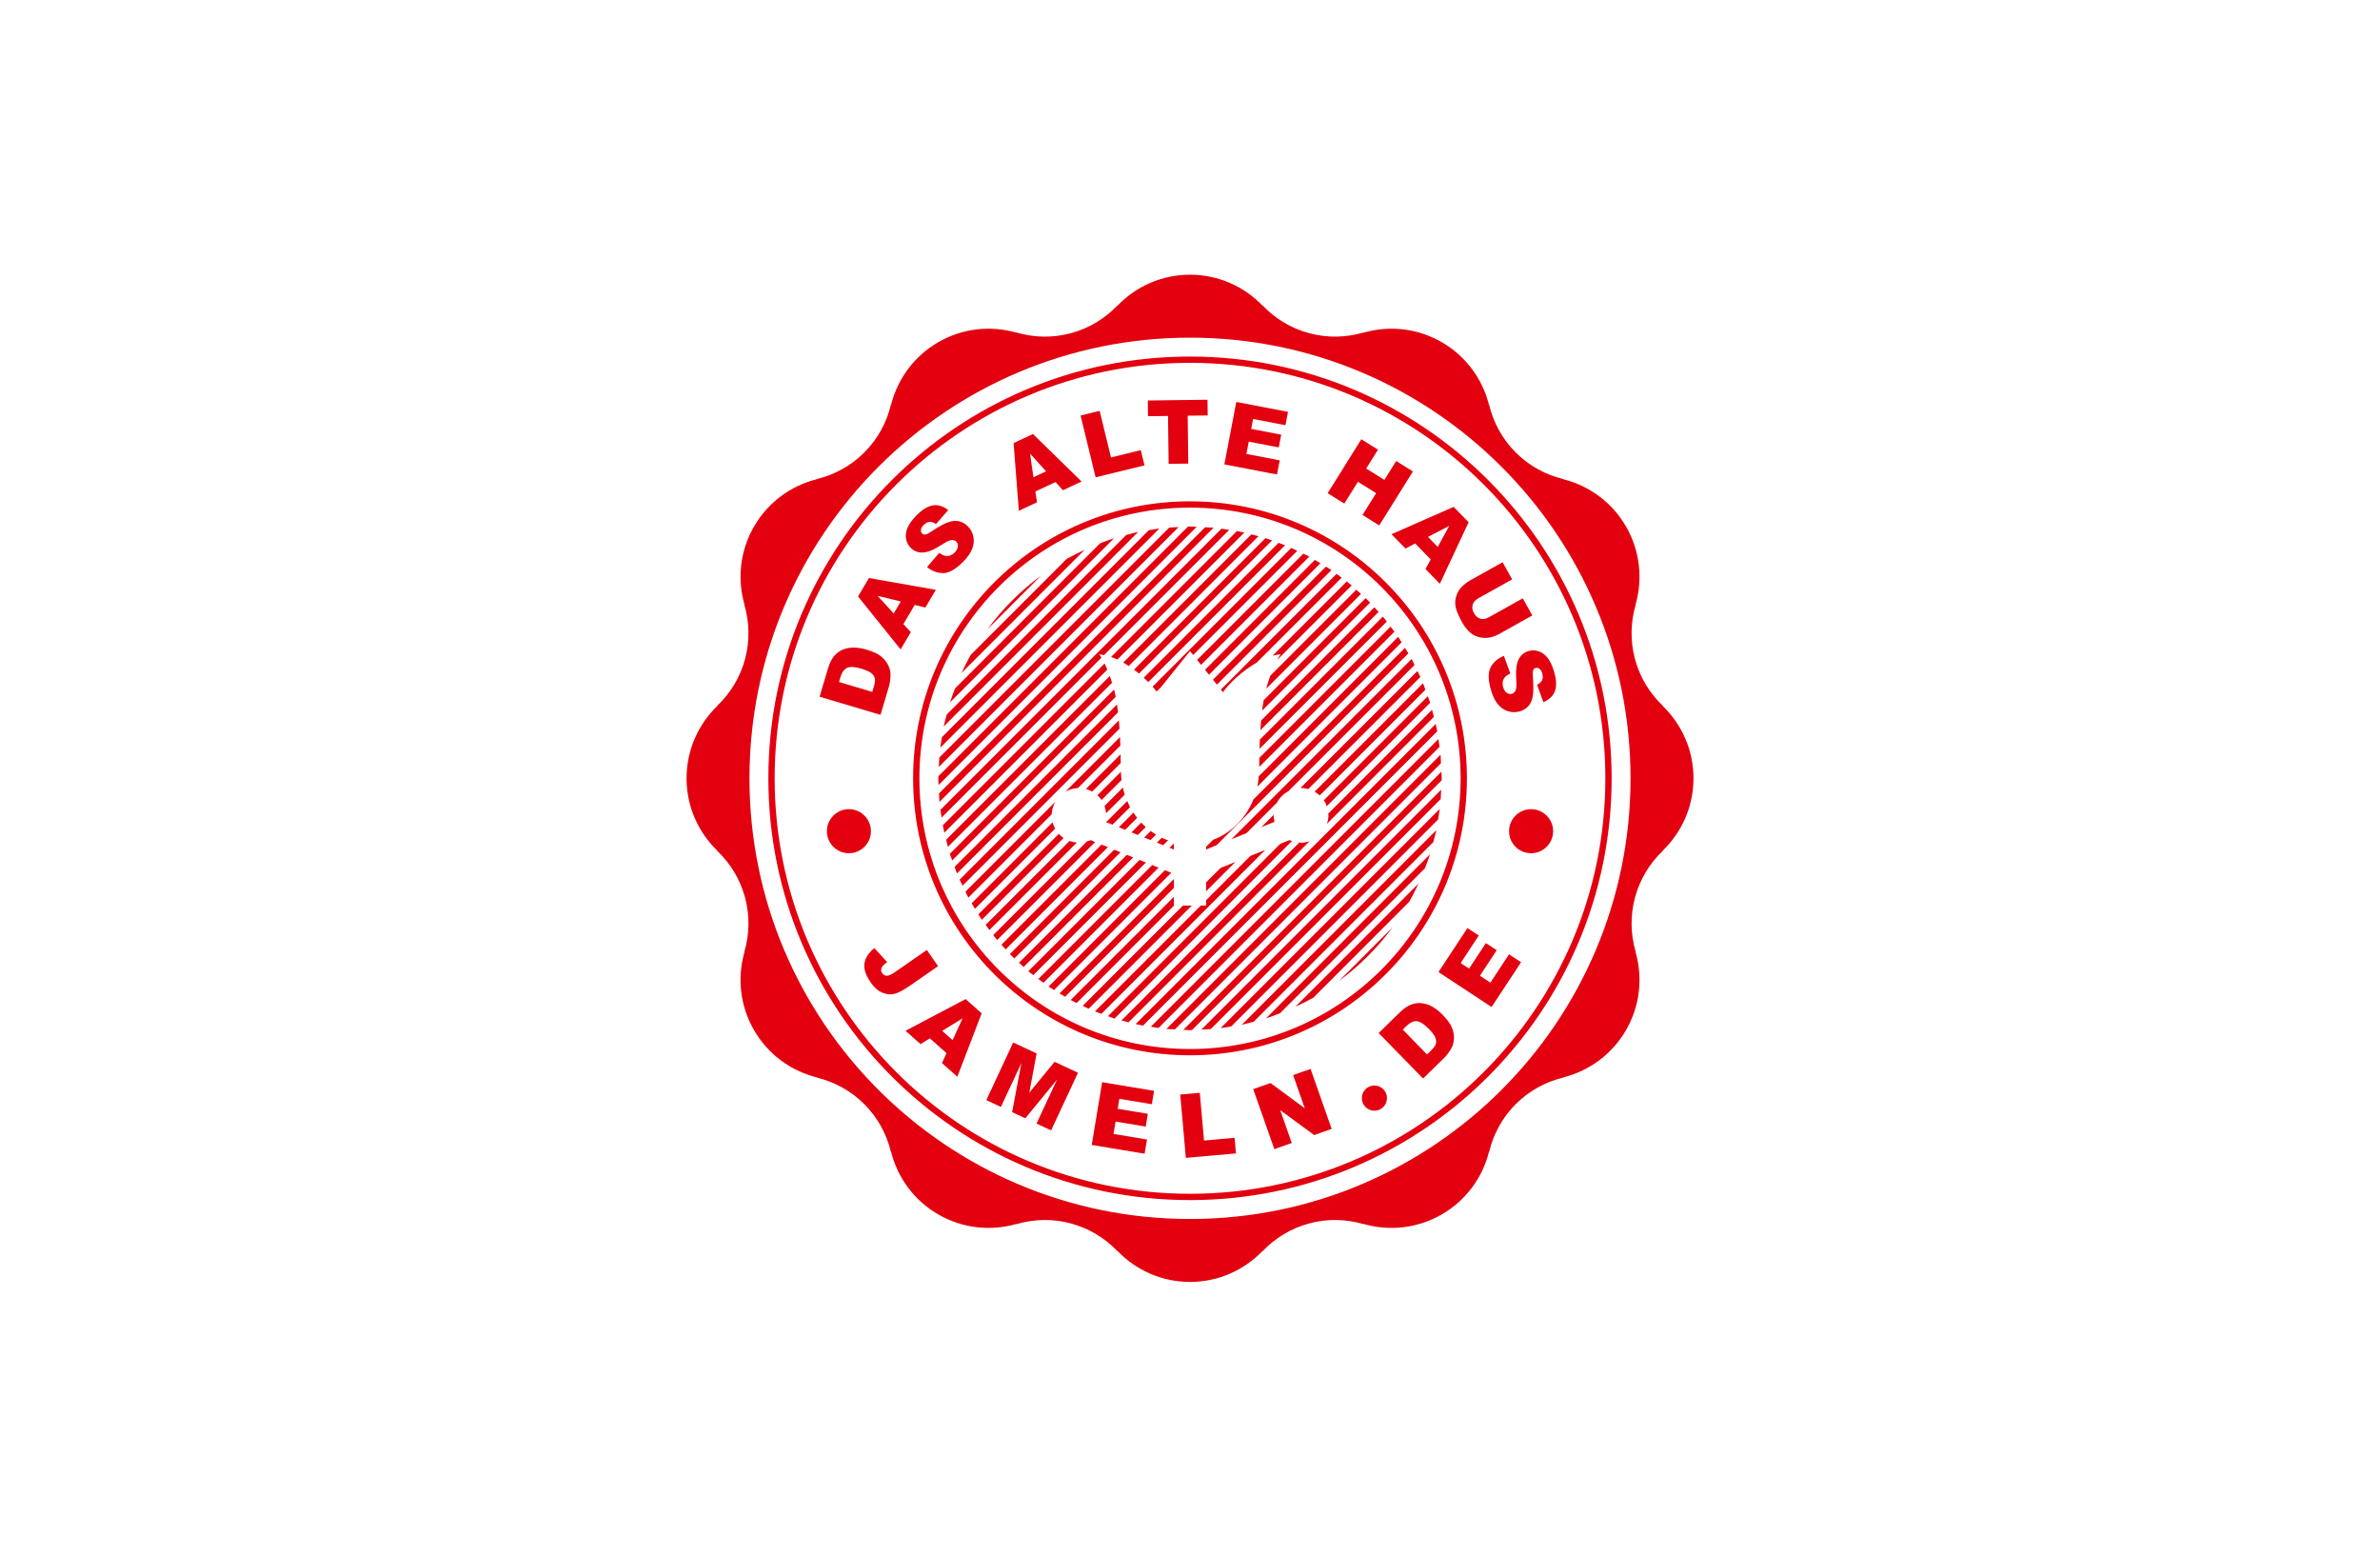 <?xml version="1.0" encoding="utf-8"?>
<!-- Generator: Adobe Illustrator 15.0.0, SVG Export Plug-In . SVG Version: 6.00 Build 0)  -->
<!DOCTYPE svg PUBLIC "-//W3C//DTD SVG 1.1//EN" "http://www.w3.org/Graphics/SVG/1.1/DTD/svg11.dtd">
<svg version="1.1" id="Ebene_1" xmlns="http://www.w3.org/2000/svg" xmlns:xlink="http://www.w3.org/1999/xlink" x="0px" y="0px"
	 width="260px" height="170px" viewBox="0 0 260 170" enable-background="new 0 0 260 170" xml:space="preserve">
<path fill="#E3000F" d="M167.263,93.182c1.329,0,2.406-1.077,2.406-2.406s-1.077-2.406-2.406-2.406s-2.407,1.077-2.407,2.406
	S165.934,93.182,167.263,93.182 M157.146,106.156l5.801,3.819l3.22-4.892l-1.314-0.864l-2.036,3.095l-1.144-0.753l1.836-2.789
	l-1.184-0.779l-1.836,2.789l-0.922-0.606l1.979-3.008l-1.238-0.814L157.146,106.156z M153.245,112.443l0.383-0.374
	c0.397-0.389,0.777-0.569,1.139-0.542c0.362,0.026,0.799,0.303,1.313,0.829c0.389,0.397,0.631,0.723,0.728,0.975
	c0.096,0.253,0.111,0.481,0.045,0.685c-0.065,0.204-0.26,0.462-0.581,0.774l-0.376,0.368L153.245,112.443z M150.61,112.817
	l4.853,4.968l2.281-2.227c0.272-0.268,0.533-0.61,0.782-1.029c0.183-0.306,0.284-0.662,0.307-1.07
	c0.021-0.406-0.051-0.815-0.215-1.226c-0.165-0.411-0.508-0.882-1.025-1.413c-0.331-0.339-0.686-0.62-1.062-0.843
	c-0.377-0.225-0.767-0.362-1.171-0.413c-0.403-0.052-0.803-0.003-1.198,0.145c-0.396,0.148-0.819,0.442-1.27,0.881L150.61,112.817z
	 M148.769,119.926c0,0.759,0.615,1.375,1.375,1.375c0.759,0,1.375-0.616,1.375-1.375c0-0.76-0.616-1.375-1.375-1.375
	C149.384,118.551,148.769,119.166,148.769,119.926 M138.797,118.28l-1.891,0.666l2.308,6.55l1.904-0.67l-1.268-3.596l3.72,2.731
	l1.908-0.672l-2.307-6.55l-1.908,0.672l1.276,3.623L138.797,118.28z M131.07,119.344l-2.137,0.19l0.614,6.917l5.473-0.486
	l-0.15-1.703l-3.337,0.297L131.07,119.344z M120.402,118.186l-1.136,6.851l5.776,0.957l0.257-1.551l-3.655-0.606l0.225-1.35
	l3.295,0.545l0.23-1.396l-3.295-0.547l0.182-1.089l3.551,0.589l0.242-1.463L120.402,118.186z M110.687,113.851l-2.938,6.292
	l1.594,0.743l2.24-4.799l-1.016,5.37l1.441,0.674l3.467-4.227l-2.24,4.799l1.592,0.744l2.938-6.293l-2.556-1.193l-2.766,3.372
	l0.801-4.289L110.687,113.851z M105.151,111.218l-1.083,2.376l-1.141-1.013L105.151,111.218z M105.491,109.111l-6.562,3.462
	l1.639,1.455l1.014-0.633l1.822,1.616l-0.501,1.088l1.681,1.491l2.657-6.926L105.491,109.111z M94.62,104.617
	c-0.18,0.381-0.238,0.783-0.174,1.208c0.064,0.424,0.295,0.925,0.695,1.501c0.378,0.545,0.805,0.91,1.284,1.096
	c0.477,0.186,0.926,0.219,1.346,0.099c0.42-0.12,0.955-0.406,1.606-0.857l3.101-2.149l-1.225-1.768l-3.516,2.438
	c-0.348,0.24-0.627,0.365-0.837,0.376c-0.211,0.009-0.384-0.085-0.521-0.282c-0.086-0.124-0.128-0.238-0.126-0.339
	c0.007-0.151,0.057-0.289,0.151-0.415c0.093-0.127,0.264-0.278,0.514-0.455l-1.398-1.527C95.1,103.878,94.801,104.237,94.62,104.617
	 M90.332,90.775c0,1.329,1.077,2.406,2.406,2.406s2.406-1.077,2.406-2.406s-1.077-2.406-2.406-2.406S90.332,89.446,90.332,90.775
	 M94.09,73.023c0.533,0.159,0.903,0.325,1.11,0.498c0.207,0.174,0.331,0.366,0.372,0.576c0.042,0.21-0.002,0.529-0.129,0.959
	l-0.151,0.504l-3.636-1.081l0.152-0.515c0.159-0.531,0.402-0.875,0.731-1.027S93.385,72.813,94.09,73.023 M94.664,70.945
	c-0.454-0.135-0.9-0.209-1.338-0.22c-0.438-0.012-0.846,0.058-1.224,0.209s-0.704,0.388-0.977,0.71
	c-0.274,0.321-0.501,0.785-0.68,1.387l-0.909,3.056l6.657,1.98l0.908-3.056c0.109-0.366,0.17-0.793,0.184-1.279
	c0.01-0.357-0.075-0.718-0.254-1.084c-0.179-0.367-0.441-0.689-0.785-0.968C95.903,71.402,95.375,71.157,94.664,70.945
	 M98.409,65.683l-0.776,1.312l-1.763-1.923L98.409,65.683z M102.235,64.413l-7.306-1.288l-1.191,2.016l4.65,5.78l1.115-1.887
	l-0.815-0.874l1.24-2.097l1.164,0.284L102.235,64.413z M106.216,59.911c0.17-0.452,0.206-0.897,0.109-1.336
	c-0.096-0.438-0.304-0.813-0.623-1.125c-0.271-0.265-0.58-0.438-0.929-0.52c-0.348-0.082-0.738-0.05-1.169,0.096
	c-0.432,0.146-1.048,0.484-1.847,1.014c-0.322,0.216-0.55,0.328-0.686,0.336c-0.137,0.014-0.244-0.019-0.323-0.097
	c-0.109-0.106-0.157-0.24-0.144-0.405c0.013-0.164,0.106-0.335,0.28-0.514c0.212-0.217,0.429-0.337,0.651-0.361
	c0.222-0.023,0.463,0.055,0.724,0.234l1.329-1.53c-0.577-0.439-1.146-0.607-1.708-0.506c-0.561,0.104-1.152,0.472-1.772,1.107
	c-0.505,0.517-0.838,0.987-0.998,1.412c-0.16,0.424-0.199,0.82-0.117,1.19c0.083,0.37,0.252,0.679,0.507,0.928
	c0.389,0.38,0.85,0.547,1.383,0.503c0.531-0.042,1.201-0.325,2.01-0.852c0.492-0.322,0.844-0.491,1.056-0.504
	c0.211-0.014,0.382,0.042,0.511,0.168c0.135,0.132,0.197,0.308,0.184,0.527c-0.013,0.219-0.127,0.438-0.341,0.656
	c-0.287,0.294-0.608,0.422-0.964,0.384c-0.219-0.024-0.462-0.137-0.73-0.337l-1.335,1.551c0.543,0.446,1.137,0.667,1.78,0.658
	c0.643-0.008,1.377-0.434,2.202-1.278C105.726,60.83,106.046,60.363,106.216,59.911 M122.072,72.024l13.863-13.864
	c-0.268-0.059-0.537-0.113-0.807-0.164l-13.752,13.751C121.609,71.828,121.84,71.914,122.072,72.024 M124.304,91.183l0.865-0.864
	c-0.171-0.153-0.332-0.315-0.489-0.483l-1.068,1.068L124.304,91.183z M125.705,90.754l-0.709,0.708l0.693,0.28l0.6-0.601
	C126.089,91.021,125.894,90.895,125.705,90.754 M122.92,90.623l1.304-1.305c-0.144-0.182-0.271-0.378-0.399-0.573l-1.598,1.599
	L122.92,90.623z M121.533,90.063l1.916-1.915c-0.117-0.214-0.205-0.444-0.302-0.67l-2.306,2.305L121.533,90.063z M120.832,88.82
	l2.033-2.032c-0.082-0.252-0.136-0.517-0.194-0.778l-2.009,2.009C120.756,88.271,120.812,88.54,120.832,88.82 M120.34,87.368
	l2.186-2.184c-0.037-0.296-0.07-0.594-0.074-0.898l-2.567,2.566C120.054,87.008,120.211,87.178,120.34,87.368 M119.316,86.446
	l3.117-3.115c-0.003-0.308-0.009-0.629-0.016-0.957l-3.791,3.791C118.871,86.23,119.101,86.325,119.316,86.446 M117.753,86.066
	l4.639-4.638c-0.011-0.311-0.024-0.619-0.039-0.935l-5.968,5.968C116.791,86.229,117.255,86.085,117.753,86.066 M123.308,72.733
	l14.175-14.175c-0.255-0.072-0.515-0.135-0.772-0.199l-13.999,13.999C122.914,72.476,123.111,72.603,123.308,72.733 M124.428,73.559
	l14.534-14.534c-0.239-0.083-0.469-0.186-0.712-0.261L123.884,73.13C124.07,73.27,124.252,73.413,124.428,73.559 M125.445,74.485
	l14.94-14.94c-0.234-0.096-0.476-0.172-0.712-0.261l-14.727,14.729C125.121,74.172,125.291,74.328,125.445,74.485 M130.343,71.532
	l11.38-11.38c-0.22-0.104-0.434-0.218-0.656-0.316l-15.15,15.15c0.17,0.194,0.311,0.375,0.43,0.542l0.505-0.504L130,71.106
	L130.343,71.532z M126.91,91.492l-0.528,0.53l0.692,0.279l0.535-0.536C127.373,91.682,127.137,91.601,126.91,91.492 M128.242,92.773
	v-0.667l-0.476,0.475L128.242,92.773z M131.209,72.61l11.826-11.826c-0.214-0.115-0.44-0.207-0.656-0.315l-11.604,11.603
	L131.209,72.61z M132.076,73.688l12.175-12.175c-0.202-0.122-0.4-0.25-0.605-0.367l-12.004,12.003L132.076,73.688z M132.941,74.767
	l12.512-12.512c-0.194-0.132-0.4-0.246-0.599-0.374l-12.346,12.347L132.941,74.767z M137.301,72.353l9.265-9.266
	c-0.185-0.14-0.368-0.28-0.556-0.416l-12.634,12.635l0.229,0.285C134.229,74.684,135.699,73.27,137.301,72.353 M139.517,72.08
	l8.146-8.146c-0.178-0.148-0.36-0.287-0.541-0.432l-8.102,8.102c0.312-0.084,0.619-0.135,0.916-0.146
	C139.833,71.536,139.684,71.766,139.517,72.08 M138.321,75.221l10.36-10.359c-0.169-0.157-0.338-0.312-0.51-0.463l-9.394,9.392
	C138.612,74.247,138.456,74.731,138.321,75.221 M137.881,77.606l11.796-11.797c-0.16-0.164-0.322-0.325-0.486-0.486L138.046,76.47
	C137.982,76.828,137.929,77.209,137.881,77.606 M137.688,79.743l12.915-12.915c-0.151-0.172-0.307-0.341-0.463-0.509l-12.372,12.372
	C137.737,79.038,137.71,79.39,137.688,79.743 M137.597,81.778l13.901-13.9c-0.145-0.181-0.284-0.363-0.433-0.54l-13.433,13.433
	C137.618,81.111,137.606,81.446,137.597,81.778 M137.564,83.755l14.765-14.765c-0.136-0.188-0.276-0.371-0.416-0.556l-14.339,14.339
	C137.569,83.115,137.565,83.441,137.564,83.755 M137.354,85.91l15.767-15.765c-0.128-0.198-0.242-0.404-0.375-0.599l-15.236,15.236
	C137.479,85.167,137.432,85.543,137.354,85.91 M132.895,92.314l20.96-20.959c-0.118-0.205-0.245-0.404-0.368-0.605l-16.562,16.563
	c-0.831,2.055-2.424,3.656-4.409,4.409l-0.756,0.756v0.295L132.895,92.314z M133.333,94.793l-1.574,1.574v0.972l3.206-3.206
	L133.333,94.793z M140.734,86.418l13.797-13.797c-0.108-0.216-0.2-0.442-0.315-0.656l-19.69,19.69l1.632-0.659l3.352-3.351
	C139.788,87.122,140.213,86.697,140.734,86.418 M139.23,89.754c-0.055-0.227-0.086-0.465-0.086-0.709
	c0-0.024,0.007-0.048,0.008-0.071l-1.363,1.363L139.23,89.754z M142.924,86.173l12.241-12.238c-0.1-0.224-0.213-0.438-0.316-0.656
	l-12.786,12.784c0.025,0,0.048-0.007,0.072-0.007C142.41,86.056,142.671,86.104,142.924,86.173 M144.174,86.868l11.542-11.542
	c-0.089-0.236-0.165-0.478-0.26-0.711L143.61,86.459C143.813,86.575,144.004,86.709,144.174,86.868 M144.94,88.046l11.296-11.296
	c-0.075-0.242-0.178-0.472-0.26-0.712l-11.353,11.354C144.758,87.591,144.858,87.814,144.94,88.046 M144.965,89.966l11.676-11.675
	c-0.064-0.259-0.126-0.518-0.199-0.773l-11.336,11.336c0.004,0.064,0.02,0.126,0.02,0.191
	C145.125,89.368,145.061,89.674,144.965,89.966 M152.134,101.271l-5.863,5.863C148.51,105.485,150.484,103.511,152.134,101.271
	 M154.952,96.508l-13.443,13.443c0.668-0.309,1.327-0.633,1.965-0.993l10.485-10.484C154.318,97.835,154.643,97.178,154.952,96.508
	 M156.221,93.295l-17.926,17.926c0.521-0.164,1.025-0.366,1.534-0.562l15.831-15.831C155.854,94.32,156.056,93.817,156.221,93.295
	 M156.911,90.66l-21.251,21.251c0.443-0.093,0.872-0.223,1.309-0.337l19.605-19.604C156.688,91.533,156.817,91.104,156.911,90.66
	 M157.275,88.352l-23.925,23.925c0.386-0.047,0.767-0.113,1.147-0.176l22.603-22.603C157.164,89.117,157.229,88.737,157.275,88.352
	 M157.437,86.245l-26.191,26.192c0.342-0.016,0.685-0.024,1.023-0.052l25.117-25.116C157.413,86.931,157.422,86.587,157.437,86.245
	 M157.463,84.275l-28.188,28.188c0.242,0.007,0.48,0.037,0.725,0.037c0.074,0,0.146-0.011,0.221-0.012l27.268-27.267
	c0.001-0.075,0.012-0.147,0.012-0.222C157.5,84.756,157.47,84.519,157.463,84.275 M157.37,82.423l-29.946,29.947
	c0.305,0.028,0.617,0.028,0.925,0.047l29.068-29.067C157.397,83.041,157.397,82.729,157.37,82.423 M157.133,80.715l-31.417,31.418
	c0.28,0.045,0.56,0.094,0.843,0.13l30.703-30.703C157.227,81.276,157.177,80.996,157.133,80.715 M156.84,79.064l-32.776,32.775
	c0.269,0.06,0.537,0.113,0.808,0.164l32.134-32.132C156.954,79.602,156.898,79.332,156.84,79.064 M141.945,92.014l-19.428,19.429
	c0.255,0.072,0.516,0.134,0.773,0.199l19.766-19.767c-0.292,0.096-0.598,0.159-0.922,0.159
	C142.069,92.034,142.01,92.018,141.945,92.014 M139.858,92.156l-18.819,18.82c0.238,0.083,0.469,0.185,0.711,0.261l19.391-19.391
	c-0.093-0.033-0.189-0.055-0.278-0.096L139.858,92.156z M131.177,98.895l-11.562,11.561c0.232,0.096,0.476,0.172,0.711,0.261
	l17.9-17.9l-1.631,0.659l-4.837,4.837v0.583H131.177z M129.231,98.895l-10.954,10.954c0.221,0.104,0.434,0.218,0.656,0.315
	l11.271-11.27H130H129.231z M128.242,97.94l-11.276,11.274c0.213,0.116,0.438,0.208,0.655,0.317l10.639-10.638h-0.018V97.94z
	 M128.242,95.995l-12.492,12.492c0.201,0.123,0.4,0.25,0.604,0.367l11.888-11.887V95.995z M127.26,95.032l-12.713,12.713
	c0.195,0.133,0.4,0.247,0.598,0.374l12.809-12.807L127.26,95.032z M125.875,94.473l-12.44,12.44
	c0.185,0.141,0.368,0.281,0.556,0.416l12.578-12.577L125.875,94.473z M124.49,93.913l-12.152,12.153
	c0.177,0.147,0.359,0.287,0.54,0.431l12.305-12.304L124.49,93.913z M123.104,93.354l-11.786,11.787
	c0.168,0.155,0.338,0.311,0.51,0.463l11.97-11.971L123.104,93.354z M121.72,92.794l-11.396,11.397
	c0.16,0.164,0.321,0.325,0.485,0.486l11.603-11.604L121.72,92.794z M120.336,92.234l-10.938,10.938
	c0.152,0.173,0.308,0.342,0.464,0.51l11.166-11.167L120.336,92.234z M118.736,91.89l-10.233,10.232
	c0.144,0.181,0.284,0.364,0.432,0.54l10.708-10.708l-0.505-0.203C119.011,91.811,118.871,91.848,118.736,91.89 M116.839,91.843
	l-9.168,9.167c0.136,0.188,0.276,0.371,0.416,0.557l9.554-9.554C117.361,91.991,117.092,91.936,116.839,91.843 M115.673,91.064
	l-8.792,8.791c0.127,0.198,0.242,0.404,0.374,0.598l8.934-8.933C115.998,91.391,115.828,91.233,115.673,91.064 M114.986,89.807
	l-8.841,8.839c0.118,0.205,0.245,0.402,0.368,0.604l8.753-8.753C115.146,90.28,115.05,90.052,114.986,89.807 M115.281,87.565
	l-9.813,9.813c0.11,0.217,0.202,0.442,0.317,0.656l9.102-9.103C114.906,88.435,115.049,87.972,115.281,87.565 M122.23,78.672
	l-17.395,17.395c0.098,0.223,0.212,0.437,0.316,0.656l17.15-17.149C122.281,79.271,122.257,78.97,122.23,78.672 M122.025,76.933
	l-17.742,17.74c0.09,0.237,0.166,0.479,0.261,0.713L122.14,77.79C122.105,77.494,122.068,77.21,122.025,76.933 M121.705,75.31
	l-17.942,17.94c0.076,0.242,0.178,0.473,0.261,0.712l17.86-17.859c-0.047-0.237-0.095-0.476-0.149-0.688
	C121.726,75.38,121.714,75.345,121.705,75.31 M121.236,73.832L103.359,91.71c0.065,0.259,0.127,0.518,0.199,0.773l17.927-17.925
	C121.404,74.311,121.322,74.068,121.236,73.832 M120.671,72.454l-17.675,17.674c0.051,0.271,0.106,0.54,0.165,0.809l17.805-17.806
	C120.865,72.887,120.767,72.657,120.671,72.454 M133.441,57.738l-30.703,30.703c0.035,0.284,0.084,0.562,0.129,0.844l17.466-17.467
	c-0.104-0.173-0.199-0.307-0.271-0.36c0.177,0.007,0.362,0.054,0.544,0.087l13.678-13.678
	C134.004,57.823,133.725,57.774,133.441,57.738 M131.65,57.584l-29.067,29.067c0.018,0.308,0.018,0.621,0.047,0.926l29.946-29.947
	C132.271,57.603,131.959,57.603,131.65,57.584 M107.867,68.729l5.862-5.863C111.49,64.516,109.515,66.49,107.867,68.729
	 M105.049,73.491l13.443-13.442c-0.67,0.31-1.328,0.634-1.965,0.993l-10.486,10.485C105.682,72.164,105.358,72.823,105.049,73.491
	 M103.78,76.705l17.925-17.926c-0.521,0.165-1.025,0.367-1.533,0.561l-15.831,15.832C104.146,75.68,103.945,76.185,103.78,76.705
	 M103.09,79.34l21.251-21.251c-0.444,0.094-0.874,0.224-1.31,0.338l-19.605,19.604C103.312,78.468,103.183,78.896,103.09,79.34
	 M102.725,81.65l23.926-23.926c-0.387,0.047-0.767,0.112-1.148,0.176L102.9,80.502C102.837,80.883,102.771,81.264,102.725,81.65
	 M102.562,83.756l26.193-26.192c-0.342,0.015-0.686,0.023-1.023,0.052l-25.118,25.116C102.587,83.07,102.579,83.414,102.562,83.756
	 M130.726,57.537c-0.243-0.007-0.48-0.037-0.726-0.037c-0.074,0-0.146,0.012-0.221,0.012l-27.268,27.268
	c-0.001,0.075-0.011,0.146-0.011,0.221c0,0.245,0.03,0.482,0.036,0.727L130.726,57.537z M130.001,55.438
	c16.326,0,29.562,13.234,29.562,29.562c0,16.326-13.235,29.562-29.562,29.562c-16.327,0-29.562-13.236-29.562-29.562
	C100.438,68.673,113.674,55.438,130.001,55.438 M130.001,54.75c-16.707,0-30.25,13.543-30.25,30.25
	c0,16.706,13.543,30.249,30.25,30.249c16.706,0,30.25-13.543,30.25-30.249C160.251,68.293,146.707,54.75,130.001,54.75
	 M114.279,51.475l-1.383,0.645l-0.369-2.582L114.279,51.475z M118.154,52.588l-5.304-5.188l-2.121,0.989l0.573,7.396l1.984-0.927
	l-0.178-1.182l2.209-1.03l0.799,0.891L118.154,52.588z M119.691,52.127l5.338-1.303l-0.406-1.661l-3.254,0.794l-1.24-5.086
	l-2.085,0.509L119.691,52.127z M129.746,45.398l2.188-0.028l-0.021-1.715l-6.522,0.083l0.021,1.715l2.188-0.027l0.065,5.229
	l2.146-0.027L129.746,45.398z M140.429,46.434l0.279-1.456l-5.648-1.082l-1.307,6.819l5.75,1.103l0.296-1.545l-3.638-0.697
	l0.258-1.344l3.279,0.628l0.267-1.391l-3.28-0.629l0.208-1.084L140.429,46.434z M150.675,57.381l3.677-5.892l-1.828-1.141
	l-1.287,2.062l-1.988-1.242l1.287-2.061l-1.82-1.137l-3.678,5.891l1.82,1.136l1.487-2.383l1.989,1.242l-1.487,2.383L150.675,57.381z
	 M158.314,57.435l-1.25,2.293l-1.065-1.091L158.314,57.435z M157.294,63.752l3.145-6.719l-1.635-1.675l-6.792,2.984l1.531,1.567
	l1.056-0.559l1.702,1.743l-0.577,1.05L157.294,63.752z M163.787,69.232l3.611-2.02l-1.045-1.868l-3.697,2.066
	c-0.336,0.188-0.646,0.242-0.933,0.16c-0.285-0.081-0.518-0.282-0.699-0.604c-0.181-0.325-0.23-0.632-0.146-0.919
	c0.083-0.287,0.29-0.522,0.621-0.708l3.696-2.066l-1.045-1.869l-3.61,2.019c-0.297,0.166-0.607,0.415-0.929,0.746
	c-0.198,0.206-0.357,0.47-0.475,0.79s-0.172,0.633-0.163,0.936c0.008,0.302,0.089,0.64,0.243,1.011
	c0.153,0.373,0.312,0.706,0.477,1.001c0.286,0.51,0.598,0.909,0.937,1.197c0.243,0.208,0.55,0.365,0.921,0.47
	c0.372,0.105,0.748,0.125,1.128,0.059C163.06,69.566,163.429,69.433,163.787,69.232 M169.774,73.354
	c-0.207-0.694-0.456-1.213-0.748-1.56c-0.293-0.347-0.621-0.573-0.983-0.682c-0.363-0.107-0.715-0.11-1.059-0.009
	c-0.52,0.154-0.891,0.476-1.111,0.964c-0.222,0.484-0.3,1.208-0.234,2.17c0.043,0.587,0.019,0.976-0.072,1.168
	c-0.092,0.192-0.223,0.313-0.396,0.365c-0.183,0.054-0.365,0.021-0.55-0.097c-0.186-0.117-0.321-0.323-0.408-0.617
	c-0.117-0.394-0.073-0.736,0.134-1.028c0.127-0.179,0.344-0.338,0.649-0.475l-0.705-1.921c-0.655,0.258-1.136,0.67-1.441,1.234
	c-0.306,0.566-0.291,1.415,0.046,2.547c0.191,0.645,0.443,1.151,0.756,1.52c0.312,0.369,0.684,0.617,1.113,0.746
	c0.431,0.129,0.86,0.13,1.286,0.003c0.364-0.108,0.666-0.294,0.907-0.559c0.24-0.265,0.401-0.621,0.484-1.068
	c0.082-0.448,0.087-1.15,0.014-2.107c-0.032-0.385-0.02-0.64,0.04-0.763c0.055-0.125,0.135-0.203,0.241-0.235
	c0.146-0.043,0.286-0.019,0.425,0.072c0.137,0.09,0.24,0.256,0.312,0.495c0.086,0.291,0.086,0.538-0.002,0.744
	c-0.087,0.204-0.273,0.378-0.557,0.519l0.689,1.905c0.665-0.29,1.09-0.705,1.273-1.246
	C170.062,74.899,170.027,74.203,169.774,73.354 M175.375,85c0,25.06-20.315,45.374-45.375,45.374
	c-25.059,0-45.375-20.314-45.375-45.374S104.941,39.625,130,39.625C155.06,39.625,175.375,59.94,175.375,85 M176.062,85
	c0-25.439-20.623-46.062-46.062-46.062S83.938,59.561,83.938,85s20.623,46.062,46.062,46.062S176.062,110.439,176.062,85
	 M178.125,85c0,26.578-21.546,48.125-48.125,48.125c-26.578,0-48.125-21.547-48.125-48.125S103.422,36.875,130,36.875
	C156.579,36.875,178.125,58.422,178.125,85 M170.792,52.34c-0.007-0.008-0.015-0.017-0.021-0.024
	c-1.898-0.459-3.703-1.417-5.186-2.9c-1.48-1.479-2.438-3.279-2.897-5.175c-0.009-0.006-0.017-0.014-0.024-0.021
	c-0.7-2.787-2.479-5.301-5.163-6.852c-2.689-1.552-5.761-1.833-8.527-1.041c-0.011-0.004-0.021-0.007-0.032-0.011
	c-1.867,0.545-3.898,0.614-5.916,0.074c-2.016-0.541-3.741-1.616-5.086-3.022c-0.011-0.002-0.021-0.005-0.033-0.006
	c-2-2.07-4.8-3.362-7.905-3.362c-3.1,0-5.896,1.287-7.896,3.352c-0.011,0.002-0.021,0.004-0.031,0.006
	c-1.347,1.412-3.076,2.491-5.098,3.033c-2.025,0.542-4.066,0.471-5.941-0.081c-0.01,0.004-0.02,0.007-0.03,0.01
	c-2.761-0.783-5.821-0.499-8.503,1.049c-2.682,1.549-4.458,4.058-5.16,6.84c-0.008,0.007-0.016,0.015-0.025,0.021
	c-0.459,1.899-1.417,3.703-2.9,5.186c-1.48,1.48-3.279,2.438-5.175,2.897c-0.006,0.009-0.014,0.017-0.021,0.025
	c-2.787,0.699-5.3,2.478-6.85,5.162c-1.553,2.69-1.834,5.761-1.041,8.528c-0.004,0.01-0.008,0.02-0.012,0.031
	c0.546,1.867,0.614,3.898,0.074,5.916c-0.54,2.016-1.616,3.74-3.022,5.086c-0.001,0.011-0.004,0.021-0.006,0.033
	c-2.07,2-3.362,4.8-3.362,7.905c0,3.101,1.288,5.896,3.352,7.896c0.001,0.01,0.004,0.021,0.005,0.032
	c1.412,1.346,2.491,3.074,3.033,5.097c0.543,2.025,0.471,4.065-0.081,5.94c0.004,0.011,0.007,0.021,0.011,0.03
	c-0.784,2.761-0.5,5.822,1.049,8.504c1.548,2.683,4.057,4.458,6.84,5.16c0.006,0.008,0.014,0.017,0.02,0.024
	c1.9,0.46,3.703,1.418,5.186,2.9c1.48,1.48,2.438,3.279,2.898,5.175c0.008,0.007,0.016,0.015,0.025,0.021
	c0.7,2.788,2.477,5.301,5.162,6.851c2.69,1.554,5.761,1.834,8.528,1.042c0.01,0.004,0.021,0.008,0.031,0.012
	c1.868-0.546,3.9-0.615,5.916-0.074c2.018,0.54,3.742,1.616,5.087,3.021c0.011,0.001,0.022,0.004,0.033,0.006
	c2,2.07,4.8,3.362,7.905,3.362c3.101,0,5.896-1.288,7.896-3.352c0.011-0.001,0.022-0.004,0.033-0.006
	c1.346-1.411,3.075-2.49,5.096-3.032c2.026-0.543,4.067-0.471,5.941,0.081c0.011-0.004,0.021-0.007,0.031-0.011
	c2.761,0.783,5.821,0.499,8.503-1.05c2.682-1.548,4.459-4.057,5.16-6.84c0.009-0.006,0.016-0.013,0.024-0.02
	c0.459-1.9,1.417-3.703,2.9-5.187c1.479-1.479,3.279-2.438,5.175-2.897c0.007-0.008,0.014-0.017,0.021-0.025
	c2.787-0.699,5.301-2.477,6.852-5.162c1.553-2.689,1.833-5.761,1.041-8.527c0.004-0.011,0.007-0.021,0.011-0.031
	c-0.545-1.868-0.614-3.9-0.073-5.916c0.54-2.018,1.615-3.742,3.021-5.087c0.002-0.011,0.004-0.022,0.006-0.033
	c2.07-2,3.362-4.799,3.362-7.905c0-3.101-1.287-5.896-3.352-7.896c-0.002-0.011-0.004-0.022-0.006-0.033
	c-1.411-1.346-2.491-3.074-3.032-5.096c-0.543-2.026-0.472-4.067,0.08-5.941c-0.003-0.01-0.007-0.021-0.011-0.03
	c0.784-2.762,0.5-5.821-1.048-8.504C176.083,54.818,173.574,53.041,170.792,52.34"/>
</svg>
